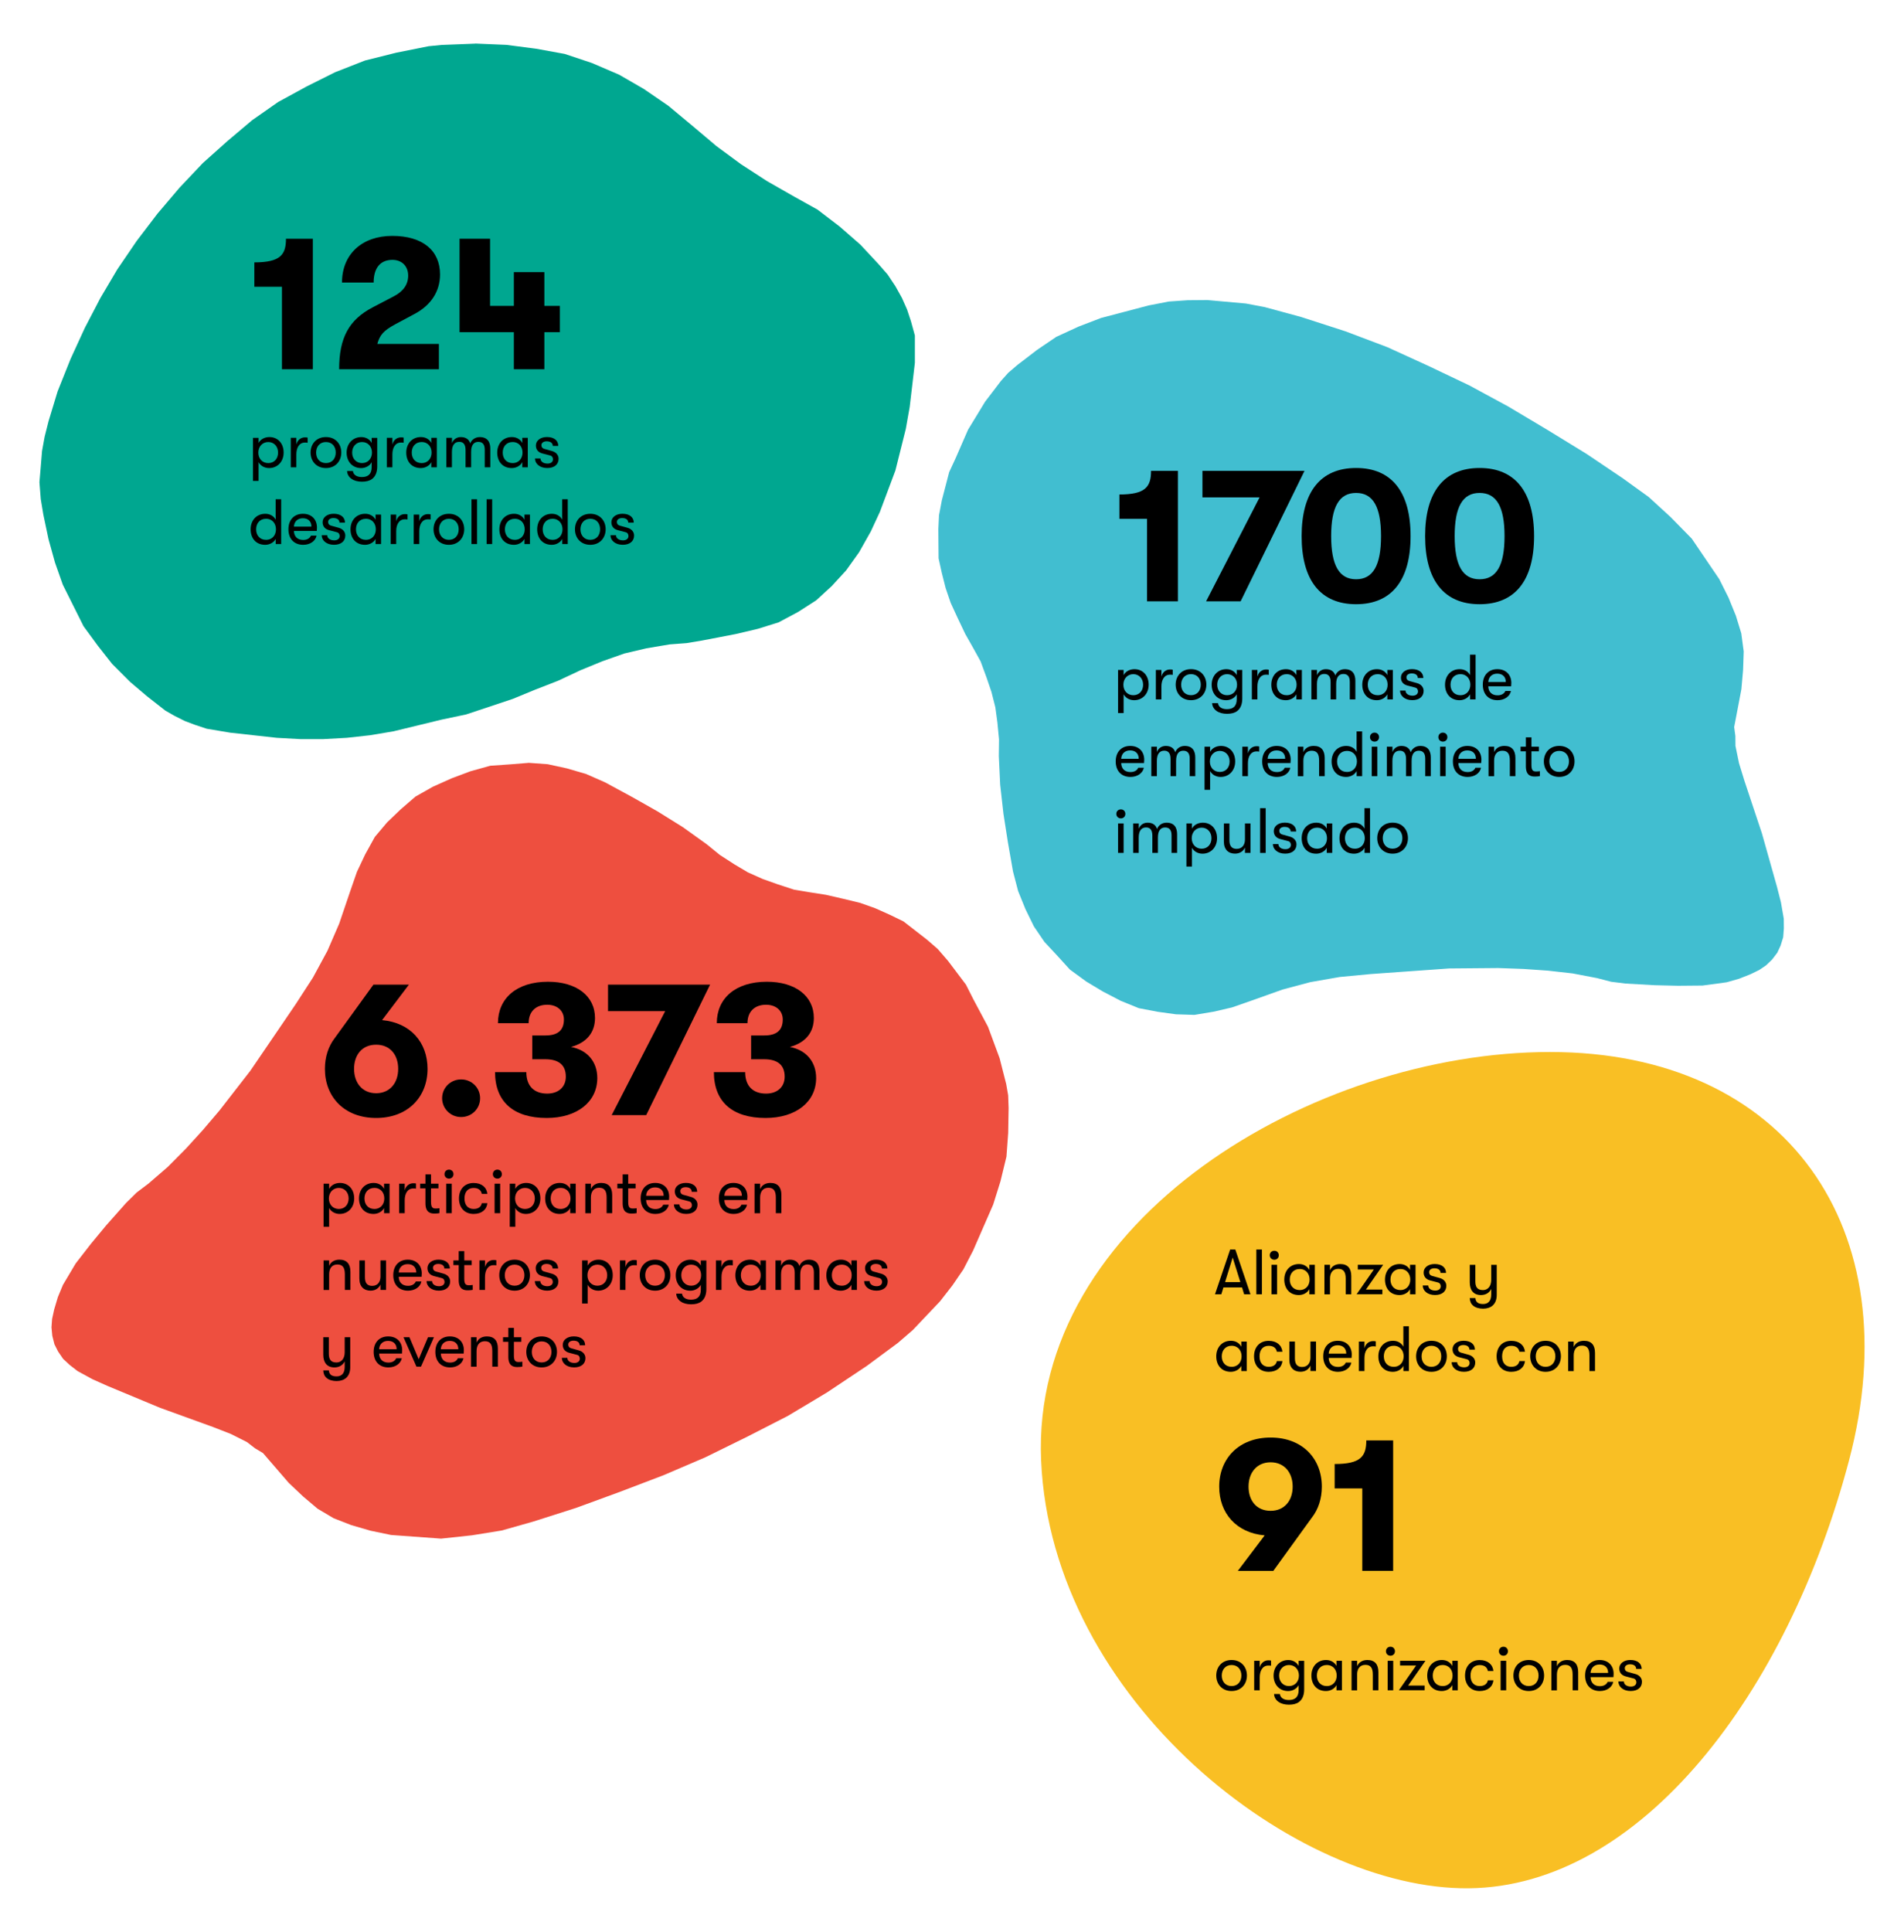 <svg xmlns="http://www.w3.org/2000/svg" id="Capa_1" viewBox="0 0 714.72 725"><defs><style>.cls-1{fill:#ee4f3f;}.cls-1,.cls-2,.cls-3{fill-rule:evenodd;}.cls-2{fill:#41bed0;}.cls-4{fill:#f9bf24;}.cls-3{fill:#00a790;}</style></defs><path class="cls-3" d="M178.4,16.38l-12.66.49-4.87.48-12.18,2.44-11.68,2.92-11.2,4.39-10.71,5.35-10.71,5.84-9.74,6.82-9.25,7.8-9.25,8.27-8.76,9.25-8.27,9.74-7.8,10.23-7.3,10.71-6.33,10.71-5.84,11.2-5.36,11.68-4.87,12.18-3.4,11.2-1.47,5.84-.97,5.35-.48,5.84-.49,5.85.49,6.32.97,5.84,1.95,9.25,2.43,8.76,2.92,8.28,3.89,7.79,3.89,7.79,5.36,7.31,5.36,6.82,6.82,6.82,6.32,5.36,6.83,5.35,3.4,1.95,3.89,1.95,3.89,1.47,4.39,1.45,8.76,1.47,8.76.97,8.76.97,8.77.48h8.76l8.76-.48,8.76-.97,8.76-1.47,18.02-4.38,9.25-1.95,8.76-2.92,8.76-2.92,8.28-3.41,8.76-3.41,8.28-3.89,8.27-3.4,8.28-2.92,8.28-1.95,8.76-1.47,6.32-.48,5.84-.97,12.67-2.44,8.27-1.95,7.79-2.43,7.31-3.91,6.82-4.38,5.84-5.36,5.36-5.84,4.87-6.82,4.39-7.79,3.4-7.31,2.92-7.79,2.92-7.79,1.95-7.79,1.95-7.79,1.47-8.28.97-8.28.97-8.27v-10.23l-1.47-5.36-1.45-4.38-1.95-4.39-2.44-4.38-2.92-4.39-3.4-3.89-6.82-7.31-7.8-6.82-8.27-6.32-8.76-4.88-10.23-5.84-9.74-6.32-9.25-6.82-9.25-7.8-8.76-7.3-9.24-6.33-9.25-5.35-10.23-4.39-10.23-3.41-10.71-1.95-11.19-1.45-11.69-.49Z"></path><path d="M105.84,107.6h-10.37v-9.14c9.72,0,11.88-2.81,11.88-8.86h10.08v48.96h-11.59v-30.96Z"></path><path d="M139.97,115.3l7.85-4.1c3.6-1.87,5.4-4.46,5.4-7.78,0-3.53-2.38-5.9-5.9-5.9-4.54,0-7.06,3.02-7.06,8.5h-11.88c0-10.58,7.49-17.5,18.87-17.5s17.93,5.47,17.93,14.47c0,6.34-3.38,11.59-9.72,14.91l-7.27,3.89c-4.18,2.3-5.62,3.89-6.55,7.27h23.11v9.5h-37.44c0-11.81,3.67-18.58,12.67-23.26Z"></path><path d="M210.17,124.66h-5.83v13.9h-11.45v-13.9h-20.38v-35.07h11.45v25.2h8.93v-12.67h11.45v12.67h5.83v9.86Z"></path><path d="M106.47,169.84c0,3.38-2.28,5.81-5.47,5.81-1.7,0-3.24-.86-3.94-2.23v7.06h-2.09v-16.18h2.09v1.94c.7-1.37,2.28-2.23,4.06-2.23,3.17,0,5.35,2.38,5.35,5.83ZM104.38,169.84c0-2.3-1.54-3.96-3.67-3.96s-3.74,1.63-3.74,3.96,1.54,3.94,3.74,3.94,3.67-1.63,3.67-3.94Z"></path><path d="M109.15,164.3h2.09v2.52c.46-1.87,1.87-2.69,3.24-2.69.38,0,.74.02,1.01.1v1.92c-.36-.07-.62-.07-1.03-.07-2.18,0-3.22,1.99-3.22,4.44v4.85h-2.09v-11.06Z"></path><path d="M116.59,169.82c0-3.22,2.16-5.81,5.76-5.81s5.76,2.59,5.76,5.81-2.18,5.83-5.76,5.83-5.76-2.59-5.76-5.83ZM126.03,169.82c0-2.21-1.34-3.94-3.67-3.94s-3.7,1.73-3.7,3.96,1.37,3.94,3.7,3.94,3.67-1.73,3.67-3.96Z"></path><path d="M141.6,164.3v10.78c0,2.11-.67,3.7-1.92,4.66-.94.7-2.21,1.03-3.82,1.03-1.51,0-2.93-.36-3.91-1.08-1.01-.7-1.61-1.73-1.66-2.93h2.18c.17,1.3,1.27,2.26,3.38,2.26,2.38,0,3.67-1.15,3.67-3.79v-1.8c-.7,1.39-2.33,2.23-3.94,2.23-3.38,0-5.47-2.54-5.47-5.81s2.23-5.83,5.52-5.83c1.7,0,3.19.84,3.89,2.23v-1.94h2.06ZM139.63,169.84c0-2.18-1.42-3.96-3.74-3.96-2.18,0-3.7,1.68-3.7,3.96s1.51,3.94,3.7,3.94c2.33,0,3.74-1.78,3.74-3.94Z"></path><path d="M145.2,164.3h2.09v2.52c.46-1.87,1.87-2.69,3.24-2.69.38,0,.74.02,1.01.1v1.92c-.36-.07-.62-.07-1.03-.07-2.18,0-3.22,1.99-3.22,4.44v4.85h-2.09v-11.06Z"></path><path d="M152.5,169.84c0-3.26,2.09-5.83,5.52-5.83,1.75,0,3.19.86,3.89,2.23v-1.94h2.06v11.06h-2.06v-1.94c-.7,1.37-2.28,2.23-3.94,2.23-3.53,0-5.47-2.54-5.47-5.81ZM162,169.84c0-2.14-1.32-3.96-3.74-3.96-2.28,0-3.7,1.68-3.7,3.96s1.42,3.94,3.7,3.94c2.42,0,3.74-1.82,3.74-3.94Z"></path><path d="M167.57,164.3h2.09v2.02c.41-1.2,1.56-2.3,3.31-2.3,1.94,0,3.12.91,3.55,2.38.48-1.32,1.82-2.38,3.55-2.38,2.98,0,3.98,1.92,3.98,4.34v7.01h-2.09v-6.6c0-2.09-.91-2.95-2.4-2.95-1.63,0-2.71,1.1-2.71,3.79v5.76h-2.09v-6.46c0-2.38-1.01-3.1-2.38-3.1-1.68,0-2.74,1.2-2.74,3.79v5.76h-2.09v-11.06Z"></path><path d="M186.65,169.84c0-3.26,2.09-5.83,5.52-5.83,1.75,0,3.19.86,3.89,2.23v-1.94h2.06v11.06h-2.06v-1.94c-.7,1.37-2.28,2.23-3.94,2.23-3.53,0-5.47-2.54-5.47-5.81ZM196.15,169.84c0-2.14-1.32-3.96-3.74-3.96-2.28,0-3.7,1.68-3.7,3.96s1.42,3.94,3.7,3.94c2.42,0,3.74-1.82,3.74-3.94Z"></path><path d="M200.83,172.05h2.06c0,1.08,1.01,1.92,2.64,1.92,1.22,0,2.04-.6,2.04-1.61,0-.62-.29-1.25-1.08-1.44l-2.95-.77c-1.66-.46-2.38-1.58-2.38-2.98,0-1.82,1.68-3.17,4.15-3.17,2.76,0,4.25,1.39,4.25,3.34h-2.06c0-1.06-.84-1.73-2.28-1.73-1.13,0-1.99.53-1.99,1.46,0,.65.34,1.2,1.22,1.42l2.76.77c1.58.43,2.47,1.58,2.47,2.9,0,2.09-1.56,3.48-4.25,3.48-2.86,0-4.61-1.66-4.61-3.6Z"></path><path d="M105.55,187.36v16.8h-2.06v-1.94c-.7,1.37-2.28,2.23-3.94,2.23-3.53,0-5.47-2.54-5.47-5.81s2.09-5.83,5.52-5.83c1.75,0,3.19.86,3.89,2.23v-1.15h-.02v-6.53h2.09ZM103.59,198.64c0-2.14-1.32-3.96-3.74-3.96-2.28,0-3.7,1.68-3.7,3.96s1.42,3.94,3.7,3.94c2.42,0,3.74-1.82,3.74-3.94Z"></path><path d="M118.9,199.24h-8.57c.05,2.14,1.37,3.38,3.48,3.38,1.46,0,2.47-.6,2.93-1.63h2.09c-.38,2.04-2.42,3.46-5.02,3.46-3.41,0-5.54-2.26-5.54-5.83s2.16-5.81,5.45-5.81,5.26,2.14,5.26,5.18c0,.48-.02.72-.07,1.25ZM116.91,197.63c0-1.94-1.2-3.14-3.22-3.14s-3.26,1.27-3.36,3.14h6.58Z"></path><path d="M120.77,200.85h2.06c0,1.08,1.01,1.92,2.64,1.92,1.22,0,2.04-.6,2.04-1.61,0-.62-.29-1.25-1.08-1.44l-2.95-.77c-1.66-.46-2.38-1.58-2.38-2.98,0-1.82,1.68-3.17,4.15-3.17,2.76,0,4.25,1.39,4.25,3.34h-2.06c0-1.06-.84-1.73-2.28-1.73-1.13,0-1.99.53-1.99,1.46,0,.65.34,1.2,1.22,1.42l2.76.77c1.58.43,2.47,1.58,2.47,2.9,0,2.09-1.56,3.48-4.25,3.48-2.86,0-4.61-1.66-4.61-3.6Z"></path><path d="M131.57,198.64c0-3.26,2.09-5.83,5.52-5.83,1.75,0,3.19.86,3.89,2.23v-1.94h2.06v11.06h-2.06v-1.94c-.7,1.37-2.28,2.23-3.94,2.23-3.53,0-5.47-2.54-5.47-5.81ZM141.07,198.64c0-2.14-1.32-3.96-3.74-3.96-2.28,0-3.7,1.68-3.7,3.96s1.42,3.94,3.7,3.94c2.42,0,3.74-1.82,3.74-3.94Z"></path><path d="M146.64,193.1h2.09v2.52c.46-1.87,1.87-2.69,3.24-2.69.38,0,.74.02,1.01.1v1.92c-.36-.07-.62-.07-1.03-.07-2.18,0-3.22,1.99-3.22,4.44v4.85h-2.09v-11.06Z"></path><path d="M155.3,193.1h2.09v2.52c.46-1.87,1.87-2.69,3.24-2.69.38,0,.74.02,1.01.1v1.92c-.36-.07-.62-.07-1.03-.07-2.18,0-3.22,1.99-3.22,4.44v4.85h-2.09v-11.06Z"></path><path d="M162.74,198.62c0-3.22,2.16-5.81,5.76-5.81s5.76,2.59,5.76,5.81-2.18,5.83-5.76,5.83-5.76-2.59-5.76-5.83ZM172.18,198.62c0-2.21-1.34-3.94-3.67-3.94s-3.7,1.73-3.7,3.96,1.37,3.94,3.7,3.94,3.67-1.73,3.67-3.96Z"></path><path d="M176.98,187.36h2.09v16.8h-2.09v-16.8Z"></path><path d="M182.66,187.36h2.09v16.8h-2.09v-16.8Z"></path><path d="M187.46,198.64c0-3.26,2.09-5.83,5.52-5.83,1.75,0,3.19.86,3.89,2.23v-1.94h2.06v11.06h-2.06v-1.94c-.7,1.37-2.28,2.23-3.94,2.23-3.53,0-5.47-2.54-5.47-5.81ZM196.97,198.64c0-2.14-1.32-3.96-3.74-3.96-2.28,0-3.7,1.68-3.7,3.96s1.42,3.94,3.7,3.94c2.42,0,3.74-1.82,3.74-3.94Z"></path><path d="M213.12,187.36v16.8h-2.06v-1.94c-.7,1.37-2.28,2.23-3.94,2.23-3.53,0-5.47-2.54-5.47-5.81s2.09-5.83,5.52-5.83c1.75,0,3.19.86,3.89,2.23v-1.15h-.02v-6.53h2.09ZM211.15,198.64c0-2.14-1.32-3.96-3.74-3.96-2.28,0-3.7,1.68-3.7,3.96s1.42,3.94,3.7,3.94c2.42,0,3.74-1.82,3.74-3.94Z"></path><path d="M215.83,198.62c0-3.22,2.16-5.81,5.76-5.81s5.76,2.59,5.76,5.81-2.18,5.83-5.76,5.83-5.76-2.59-5.76-5.83ZM225.26,198.62c0-2.21-1.34-3.94-3.67-3.94s-3.7,1.73-3.7,3.96,1.37,3.94,3.7,3.94,3.67-1.73,3.67-3.96Z"></path><path d="M229.17,200.85h2.06c0,1.08,1.01,1.92,2.64,1.92,1.22,0,2.04-.6,2.04-1.61,0-.62-.29-1.25-1.08-1.44l-2.95-.77c-1.66-.46-2.38-1.58-2.38-2.98,0-1.82,1.68-3.17,4.15-3.17,2.76,0,4.25,1.39,4.25,3.34h-2.06c0-1.06-.84-1.73-2.28-1.73-1.13,0-1.99.53-1.99,1.46,0,.65.34,1.2,1.22,1.42l2.76.77c1.58.43,2.47,1.58,2.47,2.9,0,2.09-1.56,3.48-4.25,3.48-2.86,0-4.61-1.66-4.61-3.6Z"></path><path class="cls-2" d="M392.17,353.58l4.58,4.92,4.86,5.34,6.13,4.48,6.26,3.76,6.69,3.49,6.82,2.77,7.09,1.35,6.81.94,6.95.22,7.22-1.2,6.92-1.61,7.49-2.62,11.44-4.07,10.45-2.79,11.03-1.93,11.6-1.1,11.19-.8,18.27-1.3,18.41-.16,9.5.34,9.07.63,9.36,1.05,9.21,1.76,5.26,1.37,5.39.67,10.92.62,8.78.21,9.21-.08,4.53-.61,4.53-.61,4.65-1.32,4.38-1.74,3.24-1.58,2.53-1.72,2.25-2.16,1.96-2.57,1.25-2.69.97-3.13.25-3.27-.03-3.68-1.05-6.07-1.47-5.8-5.7-20.21-6.54-19.64-2.04-6.63-1.34-6.51-.03-3.68-.45-3.4.68-3.54.68-3.56,1.35-7.09.64-7.22.23-6.95-.91-6.79-2.04-6.64-2.76-6.77-3.46-6.92-10.33-15.21-8-8.15-8.14-7.45-9.69-7-13.69-9.22-14.81-9.08-14.52-8.66-14.67-7.95-15.5-7.38-15.22-6.95-15.77-5.96-16.63-5.38-13.63-3.7-7.09-1.35-7.24-.65-7.24-.65-7.37.06-7.07.49-7.64,1.48-8.91,2.35-8.9,2.34-8.33,3.19-8.47,3.89-7.19,4.88-7.31,5.59-3.52,3-2.81,3.14-2.93,3.85-2.95,3.85-6.42,10.54-4.59,10.53-2.5,5.4-1.37,5.26-1.37,5.26-1.08,5.68-.24,5.1.04,5.52.05,5.53,1.18,5.37,1.47,5.8,1.88,5.51,2.6,5.64,2.89,6.07,3.03,5.35,2.73,4.94,2.18,5.93,1.88,5.51,1.47,5.8.76,5.66.62,6.38-.08,6.23.51,10.76,1.23,10.9,1.65,10.6,1.93,11.03,1.92,7.36,2.75,6.78,3.17,6.49,4.02,5.91Z"></path><path d="M430.57,194.7h-10.37v-9.14c9.72,0,11.88-2.81,11.88-8.86h10.08v48.96h-11.59v-30.96Z"></path><path d="M472.83,186.64h-21.46v-9.94h38.31l-23.98,48.96h-12.96l20.09-39.03Z"></path><path d="M488.6,201.18c0-16.63,7.13-25.56,20.45-25.56s20.45,8.93,20.45,25.56-7.13,25.56-20.45,25.56-20.45-8.93-20.45-25.56ZM518.41,201.18c0-11.02-3.03-16.2-9.36-16.2s-9.36,5.18-9.36,16.2,3.03,16.2,9.36,16.2,9.36-5.18,9.36-16.2Z"></path><path d="M534.96,201.18c0-16.63,7.13-25.56,20.45-25.56s20.45,8.93,20.45,25.56-7.13,25.56-20.45,25.56-20.45-8.93-20.45-25.56ZM564.77,201.18c0-11.02-3.02-16.2-9.36-16.2s-9.36,5.18-9.36,16.2,3.02,16.2,9.36,16.2,9.36-5.18,9.36-16.2Z"></path><path d="M431.19,256.95c0,3.38-2.28,5.81-5.47,5.81-1.71,0-3.24-.86-3.94-2.23v7.06h-2.09v-16.18h2.09v1.94c.7-1.37,2.28-2.23,4.06-2.23,3.17,0,5.35,2.38,5.35,5.83ZM429.1,256.95c0-2.3-1.54-3.96-3.67-3.96s-3.74,1.63-3.74,3.96,1.54,3.94,3.74,3.94,3.67-1.63,3.67-3.94Z"></path><path d="M433.88,251.4h2.09v2.52c.46-1.87,1.87-2.69,3.24-2.69.38,0,.74.02,1.01.1v1.92c-.36-.07-.62-.07-1.03-.07-2.18,0-3.22,1.99-3.22,4.44v4.85h-2.09v-11.06Z"></path><path d="M441.32,256.92c0-3.22,2.16-5.81,5.76-5.81s5.76,2.59,5.76,5.81-2.18,5.83-5.76,5.83-5.76-2.59-5.76-5.83ZM450.75,256.92c0-2.21-1.34-3.94-3.67-3.94s-3.7,1.73-3.7,3.96,1.37,3.94,3.7,3.94,3.67-1.73,3.67-3.96Z"></path><path d="M466.32,251.4v10.78c0,2.11-.67,3.7-1.92,4.66-.94.7-2.21,1.03-3.82,1.03-1.51,0-2.93-.36-3.91-1.08-1.01-.7-1.61-1.73-1.66-2.93h2.18c.17,1.3,1.27,2.26,3.38,2.26,2.38,0,3.67-1.15,3.67-3.79v-1.8c-.7,1.39-2.33,2.23-3.94,2.23-3.38,0-5.47-2.54-5.47-5.81s2.23-5.83,5.52-5.83c1.7,0,3.19.84,3.89,2.23v-1.94h2.06ZM464.36,256.95c0-2.18-1.42-3.96-3.74-3.96-2.18,0-3.7,1.68-3.7,3.96s1.51,3.94,3.7,3.94c2.33,0,3.74-1.78,3.74-3.94Z"></path><path d="M469.92,251.4h2.09v2.52c.46-1.87,1.87-2.69,3.24-2.69.38,0,.74.02,1.01.1v1.92c-.36-.07-.62-.07-1.03-.07-2.18,0-3.22,1.99-3.22,4.44v4.85h-2.09v-11.06Z"></path><path d="M477.22,256.95c0-3.26,2.09-5.83,5.52-5.83,1.75,0,3.19.86,3.89,2.23v-1.94h2.06v11.06h-2.06v-1.94c-.7,1.37-2.28,2.23-3.94,2.23-3.53,0-5.47-2.54-5.47-5.81ZM486.72,256.95c0-2.14-1.32-3.96-3.75-3.96-2.28,0-3.7,1.68-3.7,3.96s1.42,3.94,3.7,3.94c2.42,0,3.75-1.82,3.75-3.94Z"></path><path d="M492.29,251.4h2.09v2.02c.41-1.2,1.56-2.3,3.31-2.3,1.94,0,3.12.91,3.55,2.38.48-1.32,1.82-2.38,3.55-2.38,2.98,0,3.98,1.92,3.98,4.34v7.01h-2.09v-6.6c0-2.09-.91-2.95-2.4-2.95-1.63,0-2.71,1.1-2.71,3.79v5.76h-2.09v-6.46c0-2.38-1.01-3.1-2.38-3.1-1.68,0-2.74,1.2-2.74,3.79v5.76h-2.09v-11.06Z"></path><path d="M511.37,256.95c0-3.26,2.09-5.83,5.52-5.83,1.75,0,3.19.86,3.89,2.23v-1.94h2.06v11.06h-2.06v-1.94c-.7,1.37-2.28,2.23-3.94,2.23-3.53,0-5.47-2.54-5.47-5.81ZM520.88,256.95c0-2.14-1.32-3.96-3.74-3.96-2.28,0-3.7,1.68-3.7,3.96s1.42,3.94,3.7,3.94c2.42,0,3.74-1.82,3.74-3.94Z"></path><path d="M525.55,259.15h2.06c0,1.08,1.01,1.92,2.64,1.92,1.22,0,2.04-.6,2.04-1.61,0-.62-.29-1.25-1.08-1.44l-2.95-.77c-1.66-.46-2.38-1.58-2.38-2.98,0-1.82,1.68-3.17,4.15-3.17,2.76,0,4.25,1.39,4.25,3.34h-2.06c0-1.06-.84-1.73-2.28-1.73-1.13,0-1.99.53-1.99,1.46,0,.65.34,1.2,1.22,1.42l2.76.77c1.58.43,2.47,1.58,2.47,2.9,0,2.09-1.56,3.48-4.25,3.48-2.86,0-4.61-1.66-4.61-3.6Z"></path><path d="M553.9,245.67v16.8h-2.06v-1.94c-.7,1.37-2.28,2.23-3.94,2.23-3.53,0-5.47-2.54-5.47-5.81s2.09-5.83,5.52-5.83c1.75,0,3.19.86,3.89,2.23v-1.15h-.02v-6.53h2.09ZM551.93,256.95c0-2.14-1.32-3.96-3.74-3.96-2.28,0-3.7,1.68-3.7,3.96s1.42,3.94,3.7,3.94c2.42,0,3.74-1.82,3.74-3.94Z"></path><path d="M567.24,257.55h-8.57c.05,2.14,1.37,3.38,3.48,3.38,1.46,0,2.47-.6,2.93-1.63h2.09c-.38,2.04-2.42,3.46-5.02,3.46-3.41,0-5.54-2.26-5.54-5.83s2.16-5.81,5.45-5.81,5.26,2.14,5.26,5.18c0,.48-.03.72-.07,1.25ZM565.25,255.94c0-1.94-1.2-3.14-3.22-3.14s-3.26,1.27-3.36,3.14h6.58Z"></path><path d="M429.44,286.35h-8.57c.05,2.14,1.37,3.38,3.48,3.38,1.46,0,2.47-.6,2.93-1.63h2.09c-.38,2.04-2.42,3.46-5.02,3.46-3.41,0-5.54-2.26-5.54-5.83s2.16-5.81,5.45-5.81,5.26,2.14,5.26,5.18c0,.48-.02.72-.07,1.25ZM427.45,284.74c0-1.94-1.2-3.14-3.22-3.14s-3.26,1.27-3.36,3.14h6.58Z"></path><path d="M432.2,280.2h2.09v2.02c.41-1.2,1.56-2.3,3.31-2.3,1.95,0,3.12.91,3.55,2.38.48-1.32,1.82-2.38,3.55-2.38,2.98,0,3.98,1.92,3.98,4.34v7.01h-2.09v-6.6c0-2.09-.91-2.95-2.4-2.95-1.63,0-2.71,1.1-2.71,3.79v5.76h-2.09v-6.46c0-2.38-1.01-3.1-2.38-3.1-1.68,0-2.74,1.2-2.74,3.79v5.76h-2.09v-11.06Z"></path><path d="M463.66,285.75c0,3.38-2.28,5.81-5.47,5.81-1.7,0-3.24-.86-3.94-2.23v7.06h-2.09v-16.18h2.09v1.94c.7-1.37,2.28-2.23,4.06-2.23,3.17,0,5.35,2.38,5.35,5.83ZM461.57,285.75c0-2.3-1.54-3.96-3.67-3.96s-3.74,1.63-3.74,3.96,1.54,3.94,3.74,3.94,3.67-1.63,3.67-3.94Z"></path><path d="M466.35,280.2h2.09v2.52c.46-1.87,1.87-2.69,3.24-2.69.38,0,.74.02,1.01.1v1.92c-.36-.07-.62-.07-1.03-.07-2.18,0-3.22,1.99-3.22,4.44v4.85h-2.09v-11.06Z"></path><path d="M484.42,286.35h-8.57c.05,2.14,1.37,3.38,3.48,3.38,1.46,0,2.47-.6,2.93-1.63h2.09c-.38,2.04-2.42,3.46-5.02,3.46-3.41,0-5.54-2.26-5.54-5.83s2.16-5.81,5.45-5.81,5.26,2.14,5.26,5.18c0,.48-.03.72-.07,1.25ZM482.43,284.74c0-1.94-1.2-3.14-3.22-3.14s-3.26,1.27-3.36,3.14h6.58Z"></path><path d="M487.18,280.2h2.09v2.04c.6-1.42,1.94-2.33,3.86-2.33,2.74,0,4.13,1.58,4.13,4.54v6.82h-2.09v-5.9c0-2.47-.82-3.65-2.79-3.65s-3.12,1.44-3.12,3.7v5.86h-2.09v-11.06Z"></path><path d="M511.32,274.47v16.8h-2.06v-1.94c-.7,1.37-2.28,2.23-3.94,2.23-3.53,0-5.47-2.54-5.47-5.81s2.09-5.83,5.52-5.83c1.75,0,3.19.86,3.89,2.23v-1.15h-.02v-6.53h2.09ZM509.36,285.75c0-2.14-1.32-3.96-3.75-3.96-2.28,0-3.7,1.68-3.7,3.96s1.42,3.94,3.7,3.94c2.42,0,3.75-1.82,3.75-3.94Z"></path><path d="M514.27,276.63c0-.96.7-1.7,1.71-1.7s1.68.74,1.68,1.7-.7,1.68-1.68,1.68-1.71-.74-1.71-1.68ZM514.92,280.2h2.09v11.06h-2.09v-11.06Z"></path><path d="M520.61,280.2h2.09v2.02c.41-1.2,1.56-2.3,3.31-2.3,1.95,0,3.12.91,3.55,2.38.48-1.32,1.82-2.38,3.55-2.38,2.98,0,3.98,1.92,3.98,4.34v7.01h-2.09v-6.6c0-2.09-.91-2.95-2.4-2.95-1.63,0-2.71,1.1-2.71,3.79v5.76h-2.09v-6.46c0-2.38-1.01-3.1-2.38-3.1-1.68,0-2.74,1.2-2.74,3.79v5.76h-2.09v-11.06Z"></path><path d="M539.93,276.63c0-.96.7-1.7,1.7-1.7s1.68.74,1.68,1.7-.7,1.68-1.68,1.68-1.7-.74-1.7-1.68ZM540.58,280.2h2.09v11.06h-2.09v-11.06Z"></path><path d="M556.01,286.35h-8.57c.05,2.14,1.37,3.38,3.48,3.38,1.46,0,2.47-.6,2.93-1.63h2.09c-.38,2.04-2.42,3.46-5.02,3.46-3.41,0-5.54-2.26-5.54-5.83s2.16-5.81,5.45-5.81,5.26,2.14,5.26,5.18c0,.48-.02.72-.07,1.25ZM554.02,284.74c0-1.94-1.2-3.14-3.22-3.14s-3.26,1.27-3.36,3.14h6.58Z"></path><path d="M558.77,280.2h2.09v2.04c.6-1.42,1.94-2.33,3.86-2.33,2.74,0,4.13,1.58,4.13,4.54v6.82h-2.09v-5.9c0-2.47-.82-3.65-2.78-3.65-2.06,0-3.12,1.44-3.12,3.7v5.86h-2.09v-11.06Z"></path><path d="M578.04,289.39v1.85c-.41.1-1.15.17-1.85.17-1.32,0-3.41-.24-3.41-3.82v-5.64h-1.99v-1.75h1.99v-3.5h2.09v3.5h2.79v1.75h-2.79v5.18c0,2.11.72,2.38,1.78,2.38.43,0,1.08-.05,1.39-.12Z"></path><path d="M579.53,285.72c0-3.22,2.16-5.81,5.76-5.81s5.76,2.59,5.76,5.81-2.18,5.83-5.76,5.83-5.76-2.59-5.76-5.83ZM588.96,285.72c0-2.21-1.34-3.94-3.67-3.94s-3.7,1.73-3.7,3.96,1.37,3.94,3.7,3.94,3.67-1.73,3.67-3.96Z"></path><path d="M419.04,305.43c0-.96.7-1.7,1.71-1.7s1.68.74,1.68,1.7-.7,1.68-1.68,1.68-1.71-.74-1.71-1.68ZM419.69,309h2.09v11.06h-2.09v-11.06Z"></path><path d="M425.38,309h2.09v2.02c.41-1.2,1.56-2.3,3.31-2.3,1.94,0,3.12.91,3.55,2.38.48-1.32,1.82-2.38,3.55-2.38,2.98,0,3.98,1.92,3.98,4.34v7.01h-2.09v-6.6c0-2.09-.91-2.95-2.4-2.95-1.63,0-2.71,1.1-2.71,3.79v5.76h-2.09v-6.46c0-2.38-1.01-3.1-2.38-3.1-1.68,0-2.74,1.2-2.74,3.79v5.76h-2.09v-11.06Z"></path><path d="M456.85,314.55c0,3.38-2.28,5.81-5.47,5.81-1.7,0-3.24-.87-3.94-2.23v7.06h-2.09v-16.18h2.09v1.94c.7-1.37,2.28-2.23,4.06-2.23,3.17,0,5.35,2.38,5.35,5.83ZM454.76,314.55c0-2.3-1.54-3.96-3.67-3.96s-3.74,1.63-3.74,3.96,1.54,3.94,3.74,3.94,3.67-1.63,3.67-3.94Z"></path><path d="M459.41,315.82v-6.82h2.09v6.31c0,1.97.72,3.24,2.69,3.24,2.28,0,3.14-1.75,3.14-3.5v-6.05h2.09v11.06h-2.09v-2.02c-.6,1.37-1.9,2.3-3.72,2.3-2.47,0-4.2-1.49-4.2-4.54Z"></path><path d="M473.02,303.27h2.09v16.8h-2.09v-16.8Z"></path><path d="M477.82,316.75h2.06c0,1.08,1.01,1.92,2.64,1.92,1.22,0,2.04-.6,2.04-1.61,0-.62-.29-1.25-1.08-1.44l-2.95-.77c-1.66-.46-2.38-1.58-2.38-2.98,0-1.82,1.68-3.17,4.15-3.17,2.76,0,4.25,1.39,4.25,3.34h-2.06c0-1.06-.84-1.73-2.28-1.73-1.13,0-1.99.53-1.99,1.46,0,.65.34,1.2,1.22,1.42l2.76.77c1.58.43,2.47,1.58,2.47,2.9,0,2.09-1.56,3.48-4.25,3.48-2.86,0-4.61-1.66-4.61-3.6Z"></path><path d="M488.62,314.55c0-3.26,2.09-5.83,5.52-5.83,1.75,0,3.19.86,3.89,2.23v-1.94h2.06v11.06h-2.06v-1.94c-.7,1.37-2.28,2.23-3.94,2.23-3.53,0-5.47-2.54-5.47-5.81ZM498.12,314.55c0-2.14-1.32-3.96-3.74-3.96-2.28,0-3.7,1.68-3.7,3.96s1.42,3.94,3.7,3.94c2.42,0,3.74-1.82,3.74-3.94Z"></path><path d="M514.28,303.27v16.8h-2.06v-1.94c-.7,1.37-2.28,2.23-3.94,2.23-3.53,0-5.47-2.54-5.47-5.81s2.09-5.83,5.52-5.83c1.75,0,3.19.86,3.89,2.23v-1.15h-.02v-6.53h2.09ZM512.31,314.55c0-2.14-1.32-3.96-3.74-3.96-2.28,0-3.7,1.68-3.7,3.96s1.42,3.94,3.7,3.94c2.42,0,3.74-1.82,3.74-3.94Z"></path><path d="M516.99,314.52c0-3.22,2.16-5.81,5.76-5.81s5.76,2.59,5.76,5.81-2.18,5.83-5.76,5.83-5.76-2.59-5.76-5.83ZM526.42,314.52c0-2.21-1.34-3.94-3.67-3.94s-3.7,1.73-3.7,3.96,1.37,3.94,3.7,3.94,3.67-1.73,3.67-3.96Z"></path><path class="cls-1" d="M198.3,286.29l-6.86.55-7.37.51-7.49,2.08-7,2.63-7.05,3.15-6.56,3.71-5.59,4.83-5.08,4.87-4.59,5.44-3.62,6.55-3.11,6.58-2.66,7.67-4,11.77-4.4,10.16-5.46,10.08-6.49,10.01-6.46,9.49-10.56,15.48-11.56,14.88-6.31,7.41-6.27,6.88-6.79,6.84-7.26,6.28-4.44,3.35-3.96,3.9-7.43,8.37-5.74,6.92-5.78,7.45-2.39,4.02-2.39,4.02-1.9,4.57-1.38,4.62-.79,3.6-.23,3.13.3,3.18.81,3.2,1.37,2.71,1.89,2.76,2.46,2.28,2.98,2.31,5.54,3.02,5.59,2.5,19.84,8.26,19.92,7.22,6.62,2.58,6.08,3.06,2.98,2.31,3.01,1.8,2.41,2.79,2.42,2.8,4.83,5.59,5.39,5.1,5.44,4.6,6.03,3.58,6.63,2.58,7.18,2.09,7.75,1.61,18.77,1.37,11.62-1.25,11.14-1.8,11.77-3.33,16.09-5.13,16.7-6.12,16.17-6.16,15.69-6.72,15.77-7.75,15.24-7.8,14.8-8.87,14.88-9.93,11.62-8.59,5.59-4.83,5.12-5.4,5.12-5.4,4.63-5.95,4.1-5.99,3.66-7.07,3.77-8.64,3.77-8.63,2.73-8.72,2.25-9.27.65-8.87.16-9.42-.17-4.74-.74-4.25-1.23-4.8-1.22-4.81-4.38-11.85-5.53-10.37-2.75-5.44-3.35-4.44-3.35-4.44-3.87-4.47-3.94-3.43-4.46-3.47-4.47-3.47-5.06-2.46-5.59-2.5-5.61-1.99-6.18-1.5-6.71-1.54-6.22-.97-5.7-.95-6.14-2.01-5.61-1.99-5.59-2.5-5.02-2.98-5.51-3.56-4.95-4.02-8.96-6.42-9.53-5.93-9.56-5.41-10.08-5.46-7.12-3.13-7.18-2.1-7.22-1.57-7.3-.53Z"></path><path d="M160.49,401.11c0,10.58-7.42,18.43-19.3,18.43s-19.23-7.85-19.23-18.43c0-4.46,1.3-8.43,3.67-11.52l14.55-20.09h13.32l-10.08,13.32c10.66.94,17.07,8.35,17.07,18.29ZM149.47,401.11c0-5.26-3.02-9.07-8.28-9.07s-8.28,3.82-8.28,9.07,3.1,9.14,8.28,9.14,8.28-3.89,8.28-9.14Z"></path><path d="M165.96,412.13c0-3.89,3.1-7.06,7.13-7.06s7.13,3.17,7.13,7.06-3.1,7.06-7.13,7.06-7.13-3.24-7.13-7.06Z"></path><path d="M185.83,402.33h11.74c0,5.18,2.88,8.06,7.85,8.06,4.25,0,6.98-2.52,6.98-6.34,0-4.39-2.66-6.55-7.7-6.55h-4.9v-8.93h4.97c4.61,0,6.91-1.94,6.91-5.98,0-3.31-2.52-5.54-6.26-5.54-4.32,0-6.98,2.59-6.98,6.91h-11.52c0-9.36,7.06-15.55,18.79-15.55,10.58,0,17.64,5.26,17.64,13.61,0,5.33-3.02,9.22-9,10.87,6.12,1.15,9.86,5.54,9.86,11.67,0,8.86-7.49,14.98-19.01,14.98-12.53,0-19.37-6.19-19.37-17.21Z"></path><path d="M249.7,379.44h-21.46v-9.94h38.31l-23.98,48.96h-12.96l20.09-39.03Z"></path><path d="M267.98,402.33h11.74c0,5.18,2.88,8.06,7.85,8.06,4.25,0,6.98-2.52,6.98-6.34,0-4.39-2.66-6.55-7.7-6.55h-4.9v-8.93h4.97c4.61,0,6.91-1.94,6.91-5.98,0-3.31-2.52-5.54-6.26-5.54-4.32,0-6.98,2.59-6.98,6.91h-11.52c0-9.36,7.06-15.55,18.79-15.55,10.58,0,17.64,5.26,17.64,13.61,0,5.33-3.02,9.22-9,10.87,6.12,1.15,9.86,5.54,9.86,11.67,0,8.86-7.49,14.98-19.01,14.98-12.53,0-19.37-6.19-19.37-17.21Z"></path><path d="M132.96,449.74c0,3.38-2.28,5.81-5.47,5.81-1.7,0-3.24-.87-3.94-2.23v7.06h-2.09v-16.18h2.09v1.94c.7-1.37,2.28-2.23,4.06-2.23,3.17,0,5.35,2.38,5.35,5.83ZM130.87,449.74c0-2.3-1.54-3.96-3.67-3.96s-3.74,1.63-3.74,3.96,1.54,3.94,3.74,3.94,3.67-1.63,3.67-3.94Z"></path><path d="M134.76,449.74c0-3.26,2.09-5.83,5.52-5.83,1.75,0,3.19.86,3.89,2.23v-1.94h2.06v11.06h-2.06v-1.94c-.7,1.37-2.28,2.23-3.94,2.23-3.53,0-5.47-2.54-5.47-5.81ZM144.26,449.74c0-2.14-1.32-3.96-3.74-3.96-2.28,0-3.7,1.68-3.7,3.96s1.42,3.94,3.7,3.94c2.42,0,3.74-1.82,3.74-3.94Z"></path><path d="M149.83,444.2h2.09v2.52c.46-1.87,1.87-2.69,3.24-2.69.38,0,.74.02,1.01.1v1.92c-.36-.07-.62-.07-1.03-.07-2.18,0-3.22,1.99-3.22,4.44v4.85h-2.09v-11.06Z"></path><path d="M164.97,453.39v1.85c-.41.1-1.15.17-1.85.17-1.32,0-3.41-.24-3.41-3.82v-5.64h-1.99v-1.75h1.99v-3.5h2.09v3.5h2.78v1.75h-2.78v5.18c0,2.11.72,2.38,1.78,2.38.43,0,1.08-.05,1.39-.12Z"></path><path d="M166.85,440.62c0-.96.7-1.7,1.7-1.7s1.68.74,1.68,1.7-.7,1.68-1.68,1.68-1.7-.74-1.7-1.68ZM167.49,444.2h2.09v11.06h-2.09v-11.06Z"></path><path d="M172.29,449.74c0-3.43,2.09-5.81,5.5-5.81,3,0,4.9,1.63,5.16,4.1h-2.09c-.29-1.46-1.34-2.23-3.07-2.23-2.14,0-3.43,1.46-3.43,3.94s1.3,3.94,3.43,3.94c1.73,0,2.78-.77,3.07-2.16h2.09c-.26,2.42-2.16,4.03-5.16,4.03-3.41,0-5.5-2.38-5.5-5.81Z"></path><path d="M185.01,440.62c0-.96.7-1.7,1.7-1.7s1.68.74,1.68,1.7-.7,1.68-1.68,1.68-1.7-.74-1.7-1.68ZM185.66,444.2h2.09v11.06h-2.09v-11.06Z"></path><path d="M202.85,449.74c0,3.38-2.28,5.81-5.47,5.81-1.7,0-3.24-.87-3.94-2.23v7.06h-2.09v-16.18h2.09v1.94c.7-1.37,2.28-2.23,4.06-2.23,3.17,0,5.35,2.38,5.35,5.83ZM200.76,449.74c0-2.3-1.54-3.96-3.67-3.96s-3.74,1.63-3.74,3.96,1.54,3.94,3.74,3.94,3.67-1.63,3.67-3.94Z"></path><path d="M204.64,449.74c0-3.26,2.09-5.83,5.52-5.83,1.75,0,3.19.86,3.89,2.23v-1.94h2.06v11.06h-2.06v-1.94c-.7,1.37-2.28,2.23-3.94,2.23-3.53,0-5.47-2.54-5.47-5.81ZM214.15,449.74c0-2.14-1.32-3.96-3.74-3.96-2.28,0-3.7,1.68-3.7,3.96s1.42,3.94,3.7,3.94c2.42,0,3.74-1.82,3.74-3.94Z"></path><path d="M219.72,444.2h2.09v2.04c.6-1.42,1.94-2.33,3.86-2.33,2.74,0,4.13,1.58,4.13,4.54v6.82h-2.09v-5.9c0-2.47-.82-3.65-2.78-3.65-2.06,0-3.12,1.44-3.12,3.7v5.86h-2.09v-11.06Z"></path><path d="M238.99,453.39v1.85c-.41.1-1.15.17-1.85.17-1.32,0-3.41-.24-3.41-3.82v-5.64h-1.99v-1.75h1.99v-3.5h2.09v3.5h2.78v1.75h-2.78v5.18c0,2.11.72,2.38,1.78,2.38.43,0,1.08-.05,1.39-.12Z"></path><path d="M251.11,450.34h-8.57c.05,2.14,1.37,3.38,3.48,3.38,1.46,0,2.47-.6,2.93-1.63h2.09c-.38,2.04-2.42,3.46-5.02,3.46-3.41,0-5.54-2.26-5.54-5.83s2.16-5.81,5.45-5.81,5.26,2.14,5.26,5.18c0,.48-.02.72-.07,1.25ZM249.12,448.73c0-1.94-1.2-3.14-3.22-3.14s-3.26,1.27-3.36,3.14h6.58Z"></path><path d="M252.98,451.95h2.06c0,1.08,1.01,1.92,2.64,1.92,1.22,0,2.04-.6,2.04-1.61,0-.62-.29-1.25-1.08-1.44l-2.95-.77c-1.66-.46-2.38-1.58-2.38-2.98,0-1.82,1.68-3.17,4.15-3.17,2.76,0,4.25,1.39,4.25,3.34h-2.06c0-1.06-.84-1.73-2.28-1.73-1.13,0-1.99.53-1.99,1.46,0,.65.34,1.2,1.22,1.42l2.76.77c1.58.43,2.47,1.58,2.47,2.9,0,2.09-1.56,3.48-4.25,3.48-2.86,0-4.61-1.66-4.61-3.6Z"></path><path d="M280.48,450.34h-8.57c.05,2.14,1.37,3.38,3.48,3.38,1.46,0,2.47-.6,2.93-1.63h2.09c-.38,2.04-2.42,3.46-5.02,3.46-3.41,0-5.54-2.26-5.54-5.83s2.16-5.81,5.45-5.81,5.26,2.14,5.26,5.18c0,.48-.02.72-.07,1.25ZM278.49,448.73c0-1.94-1.2-3.14-3.22-3.14s-3.26,1.27-3.36,3.14h6.58Z"></path><path d="M283.24,444.2h2.09v2.04c.6-1.42,1.94-2.33,3.86-2.33,2.74,0,4.13,1.58,4.13,4.54v6.82h-2.09v-5.9c0-2.47-.82-3.65-2.78-3.65-2.06,0-3.12,1.44-3.12,3.7v5.86h-2.09v-11.06Z"></path><path d="M121.46,473h2.09v2.04c.6-1.42,1.94-2.33,3.86-2.33,2.74,0,4.13,1.58,4.13,4.54v6.82h-2.09v-5.9c0-2.47-.82-3.65-2.78-3.65-2.06,0-3.12,1.44-3.12,3.7v5.86h-2.09v-11.07Z"></path><path d="M134.9,479.81v-6.82h2.09v6.31c0,1.97.72,3.24,2.69,3.24,2.28,0,3.14-1.75,3.14-3.5v-6.05h2.09v11.07h-2.09v-2.02c-.6,1.37-1.9,2.3-3.72,2.3-2.47,0-4.2-1.49-4.2-4.54Z"></path><path d="M158.25,479.14h-8.57c.05,2.14,1.37,3.38,3.48,3.38,1.46,0,2.47-.6,2.93-1.63h2.09c-.38,2.04-2.42,3.46-5.02,3.46-3.41,0-5.54-2.26-5.54-5.83s2.16-5.81,5.45-5.81,5.26,2.14,5.26,5.18c0,.48-.02.72-.07,1.25ZM156.26,477.53c0-1.94-1.2-3.14-3.22-3.14s-3.26,1.27-3.36,3.14h6.58Z"></path><path d="M160.13,480.75h2.06c0,1.08,1.01,1.92,2.64,1.92,1.22,0,2.04-.6,2.04-1.61,0-.62-.29-1.25-1.08-1.44l-2.95-.77c-1.66-.46-2.38-1.58-2.38-2.98,0-1.82,1.68-3.17,4.15-3.17,2.76,0,4.25,1.39,4.25,3.34h-2.06c0-1.06-.84-1.73-2.28-1.73-1.13,0-1.99.53-1.99,1.46,0,.65.34,1.2,1.22,1.42l2.76.77c1.58.43,2.47,1.58,2.47,2.9,0,2.09-1.56,3.48-4.25,3.48-2.86,0-4.61-1.66-4.61-3.6Z"></path><path d="M177.45,482.19v1.85c-.41.1-1.15.17-1.85.17-1.32,0-3.41-.24-3.41-3.82v-5.64h-1.99v-1.75h1.99v-3.5h2.09v3.5h2.78v1.75h-2.78v5.18c0,2.11.72,2.38,1.78,2.38.43,0,1.08-.05,1.39-.12Z"></path><path d="M179.97,473h2.09v2.52c.46-1.87,1.87-2.69,3.24-2.69.38,0,.74.02,1.01.1v1.92c-.36-.07-.62-.07-1.03-.07-2.18,0-3.22,1.99-3.22,4.44v4.85h-2.09v-11.07Z"></path><path d="M187.41,478.52c0-3.22,2.16-5.81,5.76-5.81s5.76,2.59,5.76,5.81-2.18,5.83-5.76,5.83-5.76-2.59-5.76-5.83ZM196.85,478.52c0-2.21-1.34-3.94-3.67-3.94s-3.7,1.73-3.7,3.96,1.37,3.94,3.7,3.94,3.67-1.73,3.67-3.96Z"></path><path d="M200.76,480.75h2.06c0,1.08,1.01,1.92,2.64,1.92,1.22,0,2.04-.6,2.04-1.61,0-.62-.29-1.25-1.08-1.44l-2.95-.77c-1.66-.46-2.38-1.58-2.38-2.98,0-1.82,1.68-3.17,4.15-3.17,2.76,0,4.25,1.39,4.25,3.34h-2.06c0-1.06-.84-1.73-2.28-1.73-1.13,0-1.99.53-1.99,1.46,0,.65.34,1.2,1.22,1.42l2.76.77c1.58.43,2.47,1.58,2.47,2.9,0,2.09-1.56,3.48-4.25,3.48-2.86,0-4.61-1.66-4.61-3.6Z"></path><path d="M230.01,478.54c0,3.38-2.28,5.81-5.47,5.81-1.7,0-3.24-.86-3.94-2.23v7.06h-2.09v-16.18h2.09v1.94c.7-1.37,2.28-2.23,4.06-2.23,3.17,0,5.35,2.38,5.35,5.83ZM227.93,478.54c0-2.3-1.54-3.96-3.67-3.96s-3.74,1.63-3.74,3.96,1.54,3.94,3.74,3.94,3.67-1.63,3.67-3.94Z"></path><path d="M232.7,473h2.09v2.52c.46-1.87,1.87-2.69,3.24-2.69.38,0,.74.02,1.01.1v1.92c-.36-.07-.62-.07-1.03-.07-2.18,0-3.22,1.99-3.22,4.44v4.85h-2.09v-11.07Z"></path><path d="M240.14,478.52c0-3.22,2.16-5.81,5.76-5.81s5.76,2.59,5.76,5.81-2.18,5.83-5.76,5.83-5.76-2.59-5.76-5.83ZM249.57,478.52c0-2.21-1.34-3.94-3.67-3.94s-3.7,1.73-3.7,3.96,1.37,3.94,3.7,3.94,3.67-1.73,3.67-3.96Z"></path><path d="M265.15,473v10.78c0,2.11-.67,3.7-1.92,4.66-.94.7-2.21,1.03-3.82,1.03-1.51,0-2.93-.36-3.91-1.08-1.01-.7-1.61-1.73-1.66-2.93h2.18c.17,1.3,1.27,2.26,3.38,2.26,2.38,0,3.67-1.15,3.67-3.79v-1.8c-.7,1.39-2.33,2.23-3.94,2.23-3.38,0-5.47-2.54-5.47-5.81s2.23-5.83,5.52-5.83c1.7,0,3.19.84,3.89,2.23v-1.94h2.06ZM263.18,478.54c0-2.18-1.42-3.96-3.74-3.96-2.18,0-3.7,1.68-3.7,3.96s1.51,3.94,3.7,3.94c2.33,0,3.74-1.78,3.74-3.94Z"></path><path d="M268.75,473h2.09v2.52c.46-1.87,1.87-2.69,3.24-2.69.38,0,.74.02,1.01.1v1.92c-.36-.07-.62-.07-1.03-.07-2.18,0-3.22,1.99-3.22,4.44v4.85h-2.09v-11.07Z"></path><path d="M276.04,478.54c0-3.26,2.09-5.83,5.52-5.83,1.75,0,3.19.86,3.89,2.23v-1.94h2.06v11.07h-2.06v-1.94c-.7,1.37-2.28,2.23-3.94,2.23-3.53,0-5.47-2.54-5.47-5.81ZM285.55,478.54c0-2.14-1.32-3.96-3.74-3.96-2.28,0-3.7,1.68-3.7,3.96s1.42,3.94,3.7,3.94c2.42,0,3.74-1.82,3.74-3.94Z"></path><path d="M291.12,473h2.09v2.02c.41-1.2,1.56-2.3,3.31-2.3,1.94,0,3.12.91,3.55,2.38.48-1.32,1.82-2.38,3.55-2.38,2.98,0,3.98,1.92,3.98,4.34v7.01h-2.09v-6.6c0-2.09-.91-2.95-2.4-2.95-1.63,0-2.71,1.1-2.71,3.79v5.76h-2.09v-6.46c0-2.38-1.01-3.1-2.38-3.1-1.68,0-2.74,1.2-2.74,3.79v5.76h-2.09v-11.07Z"></path><path d="M310.19,478.54c0-3.26,2.09-5.83,5.52-5.83,1.75,0,3.19.86,3.89,2.23v-1.94h2.06v11.07h-2.06v-1.94c-.7,1.37-2.28,2.23-3.94,2.23-3.53,0-5.47-2.54-5.47-5.81ZM319.7,478.54c0-2.14-1.32-3.96-3.74-3.96-2.28,0-3.7,1.68-3.7,3.96s1.42,3.94,3.7,3.94c2.42,0,3.74-1.82,3.74-3.94Z"></path><path d="M324.38,480.75h2.06c0,1.08,1.01,1.92,2.64,1.92,1.22,0,2.04-.6,2.04-1.61,0-.62-.29-1.25-1.08-1.44l-2.95-.77c-1.66-.46-2.38-1.58-2.38-2.98,0-1.82,1.68-3.17,4.15-3.17,2.76,0,4.25,1.39,4.25,3.34h-2.06c0-1.06-.84-1.73-2.28-1.73-1.13,0-1.99.53-1.99,1.46,0,.65.34,1.2,1.22,1.42l2.76.77c1.58.43,2.47,1.58,2.47,2.9,0,2.09-1.56,3.48-4.25,3.48-2.86,0-4.61-1.66-4.61-3.6Z"></path><path d="M131.47,501.8v11.28c0,1.75-.53,3.1-1.51,3.98-.86.77-2.11,1.2-3.62,1.2s-2.88-.41-3.74-1.15c-.79-.67-1.22-1.63-1.25-2.86h2.11c.07,1.34.82,2.26,2.86,2.26,1.87,0,3.07-1.06,3.07-3.58v-2.06c-.65,1.34-1.97,2.28-3.84,2.28-2.88,0-4.2-1.94-4.2-4.75v-6.6h2.09v6.17c0,1.97.62,3.31,2.81,3.31s3.14-1.8,3.14-3.79v-5.69h2.09Z"></path><path d="M150.89,507.94h-8.57c.05,2.14,1.37,3.38,3.48,3.38,1.46,0,2.47-.6,2.93-1.63h2.09c-.38,2.04-2.42,3.46-5.02,3.46-3.41,0-5.54-2.26-5.54-5.83s2.16-5.81,5.45-5.81,5.26,2.14,5.26,5.18c0,.48-.02.72-.07,1.25ZM148.89,506.33c0-1.94-1.2-3.14-3.22-3.14s-3.26,1.27-3.36,3.14h6.58Z"></path><path d="M151.46,501.8h2.23l3.48,8.28,3.5-8.28h2.23l-4.87,11.07h-1.7l-4.87-11.07Z"></path><path d="M174.05,507.94h-8.57c.05,2.14,1.37,3.38,3.48,3.38,1.46,0,2.47-.6,2.93-1.63h2.09c-.38,2.04-2.42,3.46-5.02,3.46-3.41,0-5.54-2.26-5.54-5.83s2.16-5.81,5.45-5.81,5.26,2.14,5.26,5.18c0,.48-.02.72-.07,1.25ZM172.05,506.33c0-1.94-1.2-3.14-3.22-3.14s-3.26,1.27-3.36,3.14h6.58Z"></path><path d="M176.81,501.8h2.09v2.04c.6-1.42,1.94-2.33,3.86-2.33,2.74,0,4.13,1.58,4.13,4.54v6.82h-2.09v-5.9c0-2.47-.82-3.65-2.78-3.65-2.06,0-3.12,1.44-3.12,3.7v5.86h-2.09v-11.07Z"></path><path d="M196.08,510.99v1.85c-.41.1-1.15.17-1.85.17-1.32,0-3.41-.24-3.41-3.82v-5.64h-1.99v-1.75h1.99v-3.5h2.09v3.5h2.78v1.75h-2.78v5.18c0,2.11.72,2.38,1.78,2.38.43,0,1.08-.05,1.39-.12Z"></path><path d="M197.56,507.32c0-3.22,2.16-5.81,5.76-5.81s5.76,2.59,5.76,5.81-2.18,5.83-5.76,5.83-5.76-2.59-5.76-5.83ZM207,507.32c0-2.21-1.34-3.94-3.67-3.94s-3.7,1.73-3.7,3.96,1.37,3.94,3.7,3.94,3.67-1.73,3.67-3.96Z"></path><path d="M210.91,509.55h2.06c0,1.08,1.01,1.92,2.64,1.92,1.22,0,2.04-.6,2.04-1.61,0-.62-.29-1.25-1.08-1.44l-2.95-.77c-1.66-.46-2.38-1.58-2.38-2.98,0-1.82,1.68-3.17,4.15-3.17,2.76,0,4.25,1.39,4.25,3.34h-2.06c0-1.06-.84-1.73-2.28-1.73-1.13,0-1.99.53-1.99,1.46,0,.65.34,1.2,1.22,1.42l2.76.77c1.58.43,2.47,1.58,2.47,2.9,0,2.09-1.56,3.48-4.25,3.48-2.86,0-4.61-1.66-4.61-3.6Z"></path><path id="Trazado_85" class="cls-4" d="M581.83,394.78c88.67,0,135.26,66.27,112.25,153.29-23,87.02-78.01,159.88-142.73,160.54-64.72.66-156.6-70.26-160.54-160.54-3.94-90.28,102.35-153.29,191.02-153.29Z"></path><path d="M466.23,483.13h-6.98l-.79,2.57h-2.38l5.69-16.8h1.94l5.69,16.8h-2.38l-.79-2.57ZM465.6,481.14l-2.88-9.22-2.86,9.22h5.74Z"></path><path d="M471.6,468.9h2.09v16.8h-2.09v-16.8Z"></path><path d="M476.64,471.06c0-.96.7-1.7,1.71-1.7s1.68.74,1.68,1.7-.7,1.68-1.68,1.68-1.71-.74-1.71-1.68ZM477.29,474.64h2.09v11.06h-2.09v-11.06Z"></path><path d="M482.09,480.18c0-3.26,2.09-5.83,5.52-5.83,1.75,0,3.19.86,3.89,2.23v-1.94h2.06v11.06h-2.06v-1.94c-.7,1.37-2.28,2.23-3.94,2.23-3.53,0-5.47-2.54-5.47-5.81ZM491.59,480.18c0-2.14-1.32-3.96-3.74-3.96-2.28,0-3.7,1.68-3.7,3.96s1.42,3.94,3.7,3.94c2.42,0,3.74-1.82,3.74-3.94Z"></path><path d="M497.16,474.64h2.09v2.04c.6-1.42,1.94-2.33,3.86-2.33,2.74,0,4.13,1.58,4.13,4.54v6.82h-2.09v-5.9c0-2.47-.82-3.65-2.78-3.65-2.06,0-3.12,1.44-3.12,3.7v5.86h-2.09v-11.06Z"></path><path d="M515.71,476.41h-6.02v-1.78h9.53l-6.5,9.31h6.19v1.75h-9.67l6.48-9.29Z"></path><path d="M519.89,480.18c0-3.26,2.09-5.83,5.52-5.83,1.75,0,3.19.86,3.89,2.23v-1.94h2.06v11.06h-2.06v-1.94c-.7,1.37-2.28,2.23-3.94,2.23-3.53,0-5.47-2.54-5.47-5.81ZM529.39,480.18c0-2.14-1.32-3.96-3.74-3.96-2.28,0-3.7,1.68-3.7,3.96s1.42,3.94,3.7,3.94c2.42,0,3.74-1.82,3.74-3.94Z"></path><path d="M534.07,482.39h2.06c0,1.08,1.01,1.92,2.64,1.92,1.22,0,2.04-.6,2.04-1.61,0-.62-.29-1.25-1.08-1.44l-2.95-.77c-1.66-.46-2.38-1.58-2.38-2.98,0-1.82,1.68-3.17,4.15-3.17,2.76,0,4.25,1.39,4.25,3.34h-2.06c0-1.06-.84-1.73-2.28-1.73-1.13,0-1.99.53-1.99,1.46,0,.65.34,1.2,1.22,1.42l2.76.77c1.58.43,2.47,1.58,2.47,2.9,0,2.09-1.56,3.48-4.25,3.48-2.86,0-4.61-1.66-4.61-3.6Z"></path><path d="M561.84,474.64v11.28c0,1.75-.53,3.1-1.51,3.98-.86.77-2.11,1.2-3.62,1.2s-2.88-.41-3.74-1.15c-.79-.67-1.22-1.63-1.25-2.86h2.11c.07,1.34.82,2.26,2.86,2.26,1.87,0,3.07-1.06,3.07-3.58v-2.06c-.65,1.34-1.97,2.28-3.84,2.28-2.88,0-4.2-1.94-4.2-4.75v-6.6h2.09v6.17c0,1.97.62,3.31,2.81,3.31s3.14-1.8,3.14-3.79v-5.69h2.09Z"></path><path d="M456.55,508.98c0-3.26,2.09-5.83,5.52-5.83,1.75,0,3.19.86,3.89,2.23v-1.94h2.06v11.06h-2.06v-1.94c-.7,1.37-2.28,2.23-3.94,2.23-3.53,0-5.47-2.54-5.47-5.81ZM466.06,508.98c0-2.14-1.32-3.96-3.74-3.96-2.28,0-3.7,1.68-3.7,3.96s1.42,3.94,3.7,3.94c2.42,0,3.74-1.82,3.74-3.94Z"></path><path d="M470.74,508.98c0-3.43,2.09-5.81,5.5-5.81,3,0,4.9,1.63,5.16,4.1h-2.09c-.29-1.46-1.34-2.23-3.07-2.23-2.14,0-3.43,1.46-3.43,3.94s1.3,3.94,3.43,3.94c1.73,0,2.78-.77,3.07-2.16h2.09c-.26,2.42-2.16,4.03-5.16,4.03-3.41,0-5.5-2.38-5.5-5.81Z"></path><path d="M483.99,510.25v-6.82h2.09v6.31c0,1.97.72,3.24,2.69,3.24,2.28,0,3.14-1.75,3.14-3.5v-6.05h2.09v11.06h-2.09v-2.02c-.6,1.37-1.9,2.3-3.72,2.3-2.47,0-4.2-1.49-4.2-4.54Z"></path><path d="M507.34,509.58h-8.57c.05,2.14,1.37,3.38,3.48,3.38,1.46,0,2.47-.6,2.93-1.63h2.09c-.38,2.04-2.42,3.46-5.02,3.46-3.41,0-5.54-2.26-5.54-5.83s2.16-5.81,5.45-5.81,5.26,2.14,5.26,5.18c0,.48-.02.72-.07,1.25ZM505.35,507.97c0-1.94-1.2-3.14-3.22-3.14s-3.26,1.27-3.36,3.14h6.58Z"></path><path d="M510.1,503.44h2.09v2.52c.46-1.87,1.87-2.69,3.24-2.69.38,0,.74.02,1.01.1v1.92c-.36-.07-.62-.07-1.03-.07-2.18,0-3.22,1.99-3.22,4.44v4.85h-2.09v-11.06Z"></path><path d="M528.87,497.7v16.8h-2.06v-1.94c-.7,1.37-2.28,2.23-3.94,2.23-3.53,0-5.47-2.54-5.47-5.81s2.09-5.83,5.52-5.83c1.75,0,3.19.86,3.89,2.23v-1.15h-.02v-6.53h2.09ZM526.9,508.98c0-2.14-1.32-3.96-3.74-3.96-2.28,0-3.7,1.68-3.7,3.96s1.42,3.94,3.7,3.94c2.42,0,3.74-1.82,3.74-3.94Z"></path><path d="M531.58,508.96c0-3.22,2.16-5.81,5.76-5.81s5.76,2.59,5.76,5.81-2.18,5.83-5.76,5.83-5.76-2.59-5.76-5.83ZM541.01,508.96c0-2.21-1.34-3.94-3.67-3.94s-3.7,1.73-3.7,3.96,1.37,3.94,3.7,3.94,3.67-1.73,3.67-3.96Z"></path><path d="M544.92,511.19h2.06c0,1.08,1.01,1.92,2.64,1.92,1.22,0,2.04-.6,2.04-1.61,0-.62-.29-1.25-1.08-1.44l-2.95-.77c-1.66-.46-2.38-1.58-2.38-2.98,0-1.82,1.68-3.17,4.15-3.17,2.76,0,4.25,1.39,4.25,3.34h-2.06c0-1.06-.84-1.73-2.28-1.73-1.13,0-1.99.53-1.99,1.46,0,.65.34,1.2,1.22,1.42l2.76.77c1.58.43,2.47,1.58,2.47,2.9,0,2.09-1.56,3.48-4.25,3.48-2.86,0-4.61-1.66-4.61-3.6Z"></path><path d="M561.79,508.98c0-3.43,2.09-5.81,5.5-5.81,3,0,4.9,1.63,5.16,4.1h-2.09c-.29-1.46-1.34-2.23-3.07-2.23-2.14,0-3.43,1.46-3.43,3.94s1.3,3.94,3.43,3.94c1.73,0,2.78-.77,3.07-2.16h2.09c-.26,2.42-2.16,4.03-5.16,4.03-3.41,0-5.5-2.38-5.5-5.81Z"></path><path d="M574.41,508.96c0-3.22,2.16-5.81,5.76-5.81s5.76,2.59,5.76,5.81-2.18,5.83-5.76,5.83-5.76-2.59-5.76-5.83ZM583.85,508.96c0-2.21-1.34-3.94-3.67-3.94s-3.7,1.73-3.7,3.96,1.37,3.94,3.7,3.94,3.67-1.73,3.67-3.96Z"></path><path d="M588.65,503.44h2.09v2.04c.6-1.42,1.94-2.33,3.86-2.33,2.74,0,4.13,1.58,4.13,4.54v6.82h-2.09v-5.9c0-2.47-.82-3.65-2.78-3.65-2.06,0-3.12,1.44-3.12,3.7v5.86h-2.09v-11.06Z"></path><path d="M492.51,569.41l-14.54,20.09h-13.32l10.08-13.32c-10.66-.94-17.07-8.35-17.07-18.29,0-10.58,7.42-18.43,19.3-18.43s19.23,7.85,19.23,18.43c0,4.46-1.3,8.42-3.67,11.52ZM476.96,566.96c5.18,0,8.28-3.82,8.28-9.07s-3.1-9.14-8.28-9.14-8.28,3.89-8.28,9.14,3.02,9.07,8.28,9.07Z"></path><path d="M511.37,558.54h-10.37v-9.15c9.72,0,11.88-2.81,11.88-8.86h10.08v48.96h-11.59v-30.96Z"></path><path d="M456.55,628.76c0-3.22,2.16-5.81,5.76-5.81s5.76,2.59,5.76,5.81-2.18,5.83-5.76,5.83-5.76-2.59-5.76-5.83ZM465.99,628.76c0-2.21-1.34-3.94-3.67-3.94s-3.7,1.73-3.7,3.96,1.37,3.94,3.7,3.94,3.67-1.73,3.67-3.96Z"></path><path d="M470.79,623.24h2.09v2.52c.46-1.87,1.87-2.69,3.24-2.69.38,0,.74.02,1.01.1v1.92c-.36-.07-.62-.07-1.03-.07-2.18,0-3.22,1.99-3.22,4.44v4.85h-2.09v-11.06Z"></path><path d="M489.56,623.24v10.78c0,2.11-.67,3.7-1.92,4.66-.94.7-2.21,1.03-3.82,1.03-1.51,0-2.93-.36-3.91-1.08-1.01-.7-1.61-1.73-1.66-2.93h2.18c.17,1.3,1.27,2.26,3.38,2.26,2.38,0,3.67-1.15,3.67-3.79v-1.8c-.7,1.39-2.33,2.23-3.94,2.23-3.38,0-5.47-2.54-5.47-5.81s2.23-5.83,5.52-5.83c1.7,0,3.19.84,3.89,2.23v-1.94h2.06ZM487.59,628.78c0-2.18-1.42-3.96-3.74-3.96-2.18,0-3.7,1.68-3.7,3.96s1.51,3.94,3.7,3.94c2.33,0,3.74-1.78,3.74-3.94Z"></path><path d="M492.27,628.78c0-3.26,2.09-5.83,5.52-5.83,1.75,0,3.19.86,3.89,2.23v-1.94h2.06v11.06h-2.06v-1.94c-.7,1.37-2.28,2.23-3.94,2.23-3.53,0-5.47-2.54-5.47-5.81ZM501.77,628.78c0-2.14-1.32-3.96-3.74-3.96-2.28,0-3.7,1.68-3.7,3.96s1.42,3.94,3.7,3.94c2.42,0,3.74-1.82,3.74-3.94Z"></path><path d="M507.34,623.24h2.09v2.04c.6-1.42,1.94-2.33,3.86-2.33,2.74,0,4.13,1.58,4.13,4.54v6.82h-2.09v-5.9c0-2.47-.82-3.65-2.78-3.65-2.06,0-3.12,1.44-3.12,3.7v5.86h-2.09v-11.06Z"></path><path d="M520.25,619.66c0-.96.7-1.7,1.7-1.7s1.68.74,1.68,1.7-.7,1.68-1.68,1.68-1.7-.74-1.7-1.68ZM520.9,623.24h2.09v11.06h-2.09v-11.06Z"></path><path d="M531.58,625.01h-6.02v-1.78h9.53l-6.5,9.31h6.19v1.75h-9.67l6.48-9.29Z"></path><path d="M535.75,628.78c0-3.26,2.09-5.83,5.52-5.83,1.75,0,3.19.86,3.89,2.23v-1.94h2.06v11.06h-2.06v-1.94c-.7,1.37-2.28,2.23-3.94,2.23-3.53,0-5.47-2.54-5.47-5.81ZM545.26,628.78c0-2.14-1.32-3.96-3.74-3.96-2.28,0-3.7,1.68-3.7,3.96s1.42,3.94,3.7,3.94c2.42,0,3.74-1.82,3.74-3.94Z"></path><path d="M549.94,628.78c0-3.43,2.09-5.81,5.5-5.81,3,0,4.9,1.63,5.16,4.1h-2.09c-.29-1.46-1.34-2.23-3.07-2.23-2.14,0-3.43,1.46-3.43,3.94s1.3,3.94,3.43,3.94c1.73,0,2.78-.77,3.07-2.16h2.09c-.26,2.42-2.16,4.03-5.16,4.03-3.41,0-5.5-2.38-5.5-5.81Z"></path><path d="M562.66,619.66c0-.96.7-1.7,1.7-1.7s1.68.74,1.68,1.7-.7,1.68-1.68,1.68-1.7-.74-1.7-1.68ZM563.3,623.24h2.09v11.06h-2.09v-11.06Z"></path><path d="M568.1,628.76c0-3.22,2.16-5.81,5.76-5.81s5.76,2.59,5.76,5.81-2.18,5.83-5.76,5.83-5.76-2.59-5.76-5.83ZM577.54,628.76c0-2.21-1.34-3.94-3.67-3.94s-3.7,1.73-3.7,3.96,1.37,3.94,3.7,3.94,3.67-1.73,3.67-3.96Z"></path><path d="M582.34,623.24h2.09v2.04c.6-1.42,1.94-2.33,3.86-2.33,2.74,0,4.13,1.58,4.13,4.54v6.82h-2.09v-5.9c0-2.47-.82-3.65-2.78-3.65-2.06,0-3.12,1.44-3.12,3.7v5.86h-2.09v-11.06Z"></path><path d="M605.64,629.38h-8.57c.05,2.14,1.37,3.38,3.48,3.38,1.46,0,2.47-.6,2.93-1.63h2.09c-.38,2.04-2.42,3.46-5.02,3.46-3.41,0-5.54-2.26-5.54-5.83s2.16-5.81,5.45-5.81,5.26,2.14,5.26,5.18c0,.48-.02.72-.07,1.25ZM603.65,627.77c0-1.94-1.2-3.14-3.22-3.14s-3.26,1.27-3.36,3.14h6.58Z"></path><path d="M607.51,630.99h2.06c0,1.08,1.01,1.92,2.64,1.92,1.22,0,2.04-.6,2.04-1.61,0-.62-.29-1.25-1.08-1.44l-2.95-.77c-1.66-.46-2.38-1.58-2.38-2.98,0-1.82,1.68-3.17,4.15-3.17,2.76,0,4.25,1.39,4.25,3.34h-2.06c0-1.06-.84-1.73-2.28-1.73-1.13,0-1.99.53-1.99,1.46,0,.65.34,1.2,1.22,1.42l2.76.77c1.58.43,2.47,1.58,2.47,2.9,0,2.09-1.56,3.48-4.25,3.48-2.86,0-4.61-1.66-4.61-3.6Z"></path></svg>